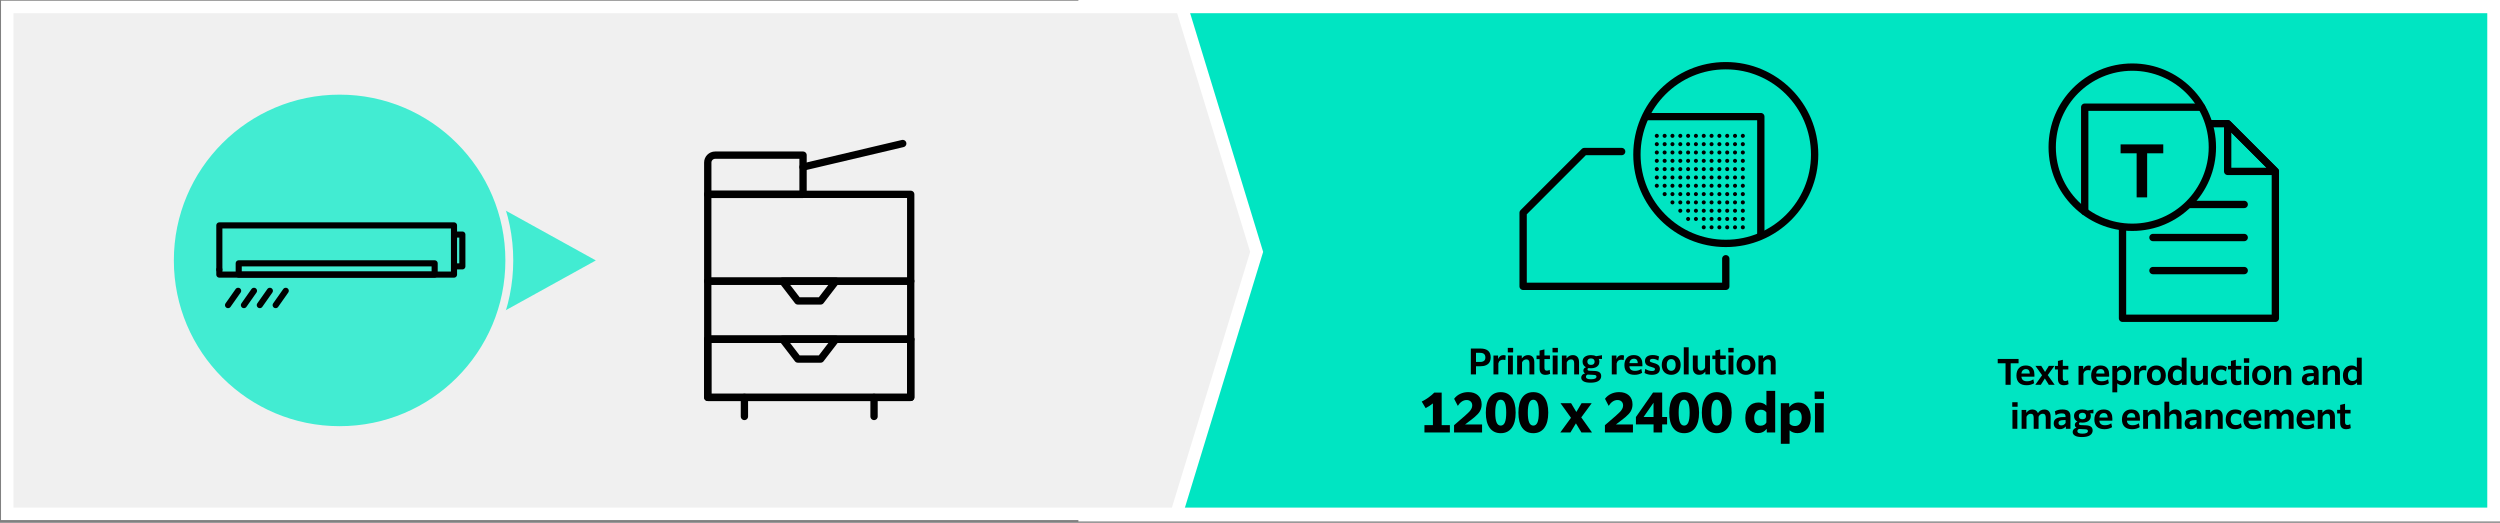 <?xml version="1.0" encoding="UTF-8"?>
<svg xmlns="http://www.w3.org/2000/svg" xmlns:xlink="http://www.w3.org/1999/xlink" id="Layer_1" data-name="Layer 1" viewBox="0 0 1023.29 213.99">
  <rect x="0" y="0" width="1023.29" height="213.99" fill="#808080" stroke="none"/>
  <defs>
    <style>
      .cls-1 {
        clip-path: url(#clippath);
      }

      .cls-2, .cls-3, .cls-4, .cls-5 {
        fill: none;
      }

      .cls-2, .cls-6, .cls-7, .cls-8, .cls-9 {
        stroke-width: 0px;
      }

      .cls-10 {
        fill: #42ecd2;
        stroke: #f0f0f0;
        stroke-miterlimit: 10;
        stroke-width: 3.22px;
      }

      .cls-3, .cls-4 {
        stroke-width: 2.5px;
      }

      .cls-3, .cls-4, .cls-5 {
        stroke: #000;
        stroke-linejoin: round;
      }

      .cls-3, .cls-5 {
        stroke-linecap: round;
      }

      .cls-7 {
        fill: #fff;
      }

      .cls-8 {
        fill: #f0f0f0;
      }

      .cls-9 {
        fill: #00e5c2;
      }

      .cls-5 {
        stroke-width: 3px;
      }
    </style>
    <clipPath id="clippath">
      <path class="cls-2" d="M903.14,46.88s13.56,43.29-34.36,46.14h-9.28v42.5h79.17V46.88h-35.52Z"></path>
    </clipPath>
  </defs>
  <g>
    <rect class="cls-9" x="444.23" y="2.57" width="576.68" height="208.04"></rect>
    <path class="cls-7" d="M1018.08,5.4v202.38H447.06V5.4h571.02M1023.74-.26H441.4v213.71h582.35V-.26h0Z"></path>
  </g>
  <g>
    <polygon class="cls-8" points="2.96 210.33 2.96 2.86 483.7 2.86 514.36 103.1 481.56 210.33 2.96 210.33"></polygon>
    <path class="cls-7" d="M481.82,5.4l29.88,97.7-32.02,104.68H5.51V5.4h476.31M485.58.31H.42v212.56h483.03l1.1-3.6,32.02-104.68.46-1.49-.46-1.49L486.69,3.91l-1.1-3.6h0Z"></path>
  </g>
  <path class="cls-10" d="M139.01,37.13c30.03,0,55.61,19.06,65.3,45.75l42.9,23.72-42.9,23.72c-9.69,26.68-35.27,45.75-65.3,45.75-38.36,0-69.46-31.1-69.46-69.46s31.1-69.46,69.46-69.46Z"></path>
  <g>
    <polyline class="cls-5" points="706.39 105.91 706.39 117.2 623.44 117.2 623.44 87.09 648.49 62.03 663.77 62.03"></polyline>
    <path class="cls-5" d="M742.76,63.26c0,20.09-16.28,36.37-36.37,36.37s-36.37-16.28-36.37-36.37,16.28-36.37,36.37-36.37,36.37,16.28,36.37,36.37Z"></path>
    <polyline class="cls-5" points="674.41 47.74 720.73 47.74 720.73 95.74"></polyline>
    <path class="cls-6" d="M698.2,55.6c0,.46-.37.83-.83.83s-.83-.37-.83-.83.37-.83.83-.83.83.37.83.83Z"></path>
    <path class="cls-6" d="M701.4,55.6c0,.46-.37.83-.83.83s-.83-.37-.83-.83.37-.83.83-.83.83.37.83.83Z"></path>
    <path class="cls-6" d="M704.6,55.6c0,.46-.37.83-.83.83s-.83-.37-.83-.83.37-.83.83-.83.83.37.83.83Z"></path>
    <path class="cls-6" d="M707.8,55.6c0,.46-.37.83-.83.83s-.83-.37-.83-.83.37-.83.83-.83.83.37.83.83Z"></path>
    <path class="cls-6" d="M711,55.6c0,.46-.37.83-.83.83s-.83-.37-.83-.83.37-.83.83-.83.83.37.83.83Z"></path>
    <path class="cls-6" d="M714.2,55.6c0,.46-.37.83-.83.83s-.83-.37-.83-.83.37-.83.83-.83.83.37.83.83Z"></path>
    <path class="cls-6" d="M678.99,55.6c0,.46-.37.83-.83.83s-.83-.37-.83-.83.37-.83.83-.83.83.37.83.83Z"></path>
    <path class="cls-6" d="M682.19,55.6c0,.46-.37.83-.83.83s-.83-.37-.83-.83.37-.83.83-.83.83.37.83.83Z"></path>
    <path class="cls-6" d="M685.39,55.6c0,.46-.37.83-.83.83s-.83-.37-.83-.83.37-.83.83-.83.83.37.83.83Z"></path>
    <path class="cls-6" d="M688.6,55.6c0,.46-.37.83-.83.83s-.83-.37-.83-.83.37-.83.83-.83.83.37.83.83Z"></path>
    <path class="cls-6" d="M691.8,55.6c0,.46-.37.83-.83.83s-.83-.37-.83-.83.37-.83.83-.83.83.37.83.83Z"></path>
    <path class="cls-6" d="M695,55.6c0,.46-.37.83-.83.83s-.83-.37-.83-.83.37-.83.83-.83.83.37.83.83Z"></path>
    <path class="cls-6" d="M698.2,62.41c0,.45-.37.83-.83.83s-.83-.37-.83-.83.37-.83.83-.83.83.37.83.83Z"></path>
    <path class="cls-6" d="M701.4,62.41c0,.45-.37.83-.83.83s-.83-.37-.83-.83.37-.83.83-.83.83.37.83.83Z"></path>
    <path class="cls-6" d="M704.6,62.41c0,.45-.37.83-.83.83s-.83-.37-.83-.83.37-.83.83-.83.83.37.83.83Z"></path>
    <path class="cls-6" d="M707.8,62.41c0,.45-.37.83-.83.83s-.83-.37-.83-.83.37-.83.83-.83.83.37.83.83Z"></path>
    <path class="cls-6" d="M711,62.41c0,.45-.37.83-.83.83s-.83-.37-.83-.83.37-.83.83-.83.83.37.83.83Z"></path>
    <path class="cls-6" d="M714.2,62.41c0,.45-.37.83-.83.83s-.83-.37-.83-.83.37-.83.83-.83.83.37.83.83Z"></path>
    <path class="cls-6" d="M678.99,62.41c0,.45-.37.83-.83.83s-.83-.37-.83-.83.37-.83.83-.83.83.37.83.83Z"></path>
    <path class="cls-6" d="M682.19,62.41c0,.45-.37.83-.83.83s-.83-.37-.83-.83.37-.83.83-.83.83.37.83.83Z"></path>
    <path class="cls-6" d="M685.39,62.41c0,.45-.37.83-.83.83s-.83-.37-.83-.83.37-.83.83-.83.83.37.83.83Z"></path>
    <path class="cls-6" d="M688.6,62.41c0,.45-.37.83-.83.83s-.83-.37-.83-.83.37-.83.83-.83.83.37.83.83Z"></path>
    <path class="cls-6" d="M691.8,62.41c0,.45-.37.83-.83.83s-.83-.37-.83-.83.37-.83.83-.83.83.37.83.83Z"></path>
    <path class="cls-6" d="M695,62.41c0,.45-.37.83-.83.83s-.83-.37-.83-.83.37-.83.83-.83.83.37.83.83Z"></path>
    <path class="cls-6" d="M698.2,69.22c0,.46-.37.83-.83.83s-.83-.37-.83-.83.37-.83.83-.83.83.37.83.83Z"></path>
    <path class="cls-6" d="M701.4,69.22c0,.46-.37.83-.83.83s-.83-.37-.83-.83.37-.83.83-.83.83.37.83.83Z"></path>
    <path class="cls-6" d="M704.6,69.22c0,.46-.37.83-.83.83s-.83-.37-.83-.83.37-.83.83-.83.83.37.83.83Z"></path>
    <circle class="cls-6" cx="706.97" cy="69.22" r=".83"></circle>
    <path class="cls-6" d="M711,69.22c0,.46-.37.83-.83.83s-.83-.37-.83-.83.37-.83.83-.83.83.37.83.83Z"></path>
    <circle class="cls-6" cx="713.37" cy="69.22" r=".83"></circle>
    <path class="cls-6" d="M678.99,69.22c0,.46-.37.83-.83.83s-.83-.37-.83-.83.37-.83.83-.83.83.37.83.83Z"></path>
    <circle class="cls-6" cx="681.37" cy="69.22" r=".83"></circle>
    <path class="cls-6" d="M685.39,69.22c0,.46-.37.83-.83.83s-.83-.37-.83-.83.37-.83.83-.83.83.37.83.83Z"></path>
    <path class="cls-6" d="M688.6,69.22c0,.46-.37.83-.83.83s-.83-.37-.83-.83.37-.83.83-.83.83.37.83.83Z"></path>
    <path class="cls-6" d="M691.8,69.22c0,.46-.37.83-.83.83s-.83-.37-.83-.83.37-.83.83-.83.83.37.83.83Z"></path>
    <path class="cls-6" d="M695,69.22c0,.46-.37.83-.83.83s-.83-.37-.83-.83.37-.83.83-.83.83.37.83.83Z"></path>
    <path class="cls-6" d="M698.2,76.03c0,.46-.37.83-.83.83s-.83-.37-.83-.83.37-.83.83-.83.83.37.83.83Z"></path>
    <path class="cls-6" d="M701.4,76.03c0,.46-.37.83-.83.83s-.83-.37-.83-.83.37-.83.83-.83.83.37.83.83Z"></path>
    <path class="cls-6" d="M704.6,76.03c0,.46-.37.83-.83.83s-.83-.37-.83-.83.37-.83.83-.83.83.37.83.83Z"></path>
    <path class="cls-6" d="M707.8,76.03c0,.46-.37.83-.83.83s-.83-.37-.83-.83.37-.83.83-.83.83.37.83.83Z"></path>
    <path class="cls-6" d="M711,76.03c0,.46-.37.83-.83.83s-.83-.37-.83-.83.37-.83.83-.83.83.37.83.83Z"></path>
    <path class="cls-6" d="M714.2,76.03c0,.46-.37.83-.83.83s-.83-.37-.83-.83.37-.83.83-.83.83.37.83.83Z"></path>
    <path class="cls-6" d="M678.99,76.03c0,.46-.37.83-.83.83s-.83-.37-.83-.83.37-.83.83-.83.83.37.83.83Z"></path>
    <path class="cls-6" d="M682.19,76.03c0,.46-.37.83-.83.83s-.83-.37-.83-.83.37-.83.83-.83.83.37.83.83Z"></path>
    <path class="cls-6" d="M685.39,76.03c0,.46-.37.83-.83.83s-.83-.37-.83-.83.37-.83.83-.83.83.37.83.83Z"></path>
    <path class="cls-6" d="M688.6,76.03c0,.46-.37.83-.83.83s-.83-.37-.83-.83.37-.83.83-.83.83.37.83.83Z"></path>
    <path class="cls-6" d="M691.8,76.03c0,.46-.37.83-.83.83s-.83-.37-.83-.83.37-.83.83-.83.83.37.83.83Z"></path>
    <path class="cls-6" d="M695,76.03c0,.46-.37.83-.83.83s-.83-.37-.83-.83.37-.83.83-.83.83.37.83.83Z"></path>
    <path class="cls-6" d="M698.2,82.84c0,.45-.37.83-.83.83s-.83-.37-.83-.83.37-.83.83-.83.83.37.83.83Z"></path>
    <path class="cls-6" d="M701.4,82.84c0,.45-.37.83-.83.83s-.83-.37-.83-.83.37-.83.83-.83.83.37.83.83Z"></path>
    <path class="cls-6" d="M704.6,82.84c0,.45-.37.83-.83.83s-.83-.37-.83-.83.37-.83.83-.83.83.37.83.83Z"></path>
    <circle class="cls-6" cx="706.97" cy="82.84" r=".83"></circle>
    <path class="cls-6" d="M711,82.84c0,.45-.37.83-.83.83s-.83-.37-.83-.83.37-.83.83-.83.83.37.83.83Z"></path>
    <circle class="cls-6" cx="713.37" cy="82.84" r=".83"></circle>
    <path class="cls-6" d="M685.39,82.84c0,.45-.37.83-.83.83s-.83-.37-.83-.83.37-.83.83-.83.83.37.83.83Z"></path>
    <path class="cls-6" d="M688.6,82.84c0,.45-.37.83-.83.83s-.83-.37-.83-.83.37-.83.83-.83.83.37.83.83Z"></path>
    <path class="cls-6" d="M691.8,82.84c0,.45-.37.83-.83.83s-.83-.37-.83-.83.37-.83.83-.83.83.37.83.83Z"></path>
    <path class="cls-6" d="M695,82.84c0,.45-.37.83-.83.83s-.83-.37-.83-.83.37-.83.83-.83.83.37.83.83Z"></path>
    <path class="cls-6" d="M698.2,89.62c0,.45-.37.83-.83.83s-.83-.37-.83-.83.37-.83.83-.83.83.37.83.83Z"></path>
    <path class="cls-6" d="M701.4,89.62c0,.45-.37.83-.83.83s-.83-.37-.83-.83.37-.83.83-.83.83.37.83.83Z"></path>
    <path class="cls-6" d="M704.6,89.62c0,.45-.37.83-.83.83s-.83-.37-.83-.83.37-.83.83-.83.83.37.83.83Z"></path>
    <circle class="cls-6" cx="706.97" cy="89.62" r=".83"></circle>
    <path class="cls-6" d="M711,89.62c0,.45-.37.83-.83.83s-.83-.37-.83-.83.37-.83.83-.83.83.37.83.83Z"></path>
    <circle class="cls-6" cx="713.37" cy="89.62" r=".83"></circle>
    <path class="cls-6" d="M691.8,89.62c0,.45-.37.83-.83.83s-.83-.37-.83-.83.37-.83.83-.83.83.37.83.83Z"></path>
    <path class="cls-6" d="M695,89.62c0,.45-.37.83-.83.83s-.83-.37-.83-.83.37-.83.83-.83.83.37.83.83Z"></path>
    <path class="cls-6" d="M698.2,59.01c0,.45-.37.83-.83.83s-.83-.37-.83-.83.37-.83.83-.83.83.37.83.83Z"></path>
    <path class="cls-6" d="M701.4,59.01c0,.45-.37.83-.83.83s-.83-.37-.83-.83.37-.83.83-.83.83.37.83.83Z"></path>
    <path class="cls-6" d="M704.6,59.01c0,.45-.37.83-.83.83s-.83-.37-.83-.83.37-.83.83-.83.83.37.83.83Z"></path>
    <circle class="cls-6" cx="706.97" cy="59.01" r=".83"></circle>
    <path class="cls-6" d="M711,59.01c0,.45-.37.83-.83.83s-.83-.37-.83-.83.37-.83.83-.83.83.37.83.83Z"></path>
    <circle class="cls-6" cx="713.37" cy="59.01" r=".83"></circle>
    <path class="cls-6" d="M678.99,59.01c0,.45-.37.83-.83.83s-.83-.37-.83-.83.37-.83.83-.83.83.37.83.83Z"></path>
    <circle class="cls-6" cx="681.37" cy="59.01" r=".83"></circle>
    <path class="cls-6" d="M685.39,59.01c0,.45-.37.83-.83.83s-.83-.37-.83-.83.37-.83.83-.83.83.37.83.83Z"></path>
    <path class="cls-6" d="M688.6,59.01c0,.45-.37.83-.83.83s-.83-.37-.83-.83.37-.83.83-.83.83.37.83.83Z"></path>
    <path class="cls-6" d="M691.8,59.01c0,.45-.37.83-.83.83s-.83-.37-.83-.83.37-.83.83-.83.83.37.83.83Z"></path>
    <path class="cls-6" d="M695,59.01c0,.45-.37.83-.83.83s-.83-.37-.83-.83.37-.83.83-.83.83.37.83.83Z"></path>
    <path class="cls-6" d="M698.2,65.83c0,.45-.37.83-.83.83s-.83-.37-.83-.83.37-.83.83-.83.83.37.83.83Z"></path>
    <path class="cls-6" d="M701.4,65.83c0,.45-.37.83-.83.83s-.83-.37-.83-.83.37-.83.83-.83.83.37.83.83Z"></path>
    <path class="cls-6" d="M704.6,65.83c0,.45-.37.83-.83.83s-.83-.37-.83-.83.37-.83.83-.83.83.37.83.83Z"></path>
    <circle class="cls-6" cx="706.97" cy="65.83" r=".83"></circle>
    <path class="cls-6" d="M711,65.83c0,.45-.37.83-.83.83s-.83-.37-.83-.83.37-.83.83-.83.83.37.83.83Z"></path>
    <circle class="cls-6" cx="713.37" cy="65.83" r=".83"></circle>
    <path class="cls-6" d="M678.99,65.83c0,.45-.37.83-.83.83s-.83-.37-.83-.83.37-.83.83-.83.83.37.83.83Z"></path>
    <circle class="cls-6" cx="681.37" cy="65.83" r=".83"></circle>
    <path class="cls-6" d="M685.39,65.83c0,.45-.37.83-.83.83s-.83-.37-.83-.83.37-.83.83-.83.83.37.83.83Z"></path>
    <path class="cls-6" d="M688.6,65.83c0,.45-.37.83-.83.83s-.83-.37-.83-.83.37-.83.83-.83.83.37.83.83Z"></path>
    <path class="cls-6" d="M691.8,65.83c0,.45-.37.83-.83.83s-.83-.37-.83-.83.37-.83.83-.83.83.37.83.83Z"></path>
    <path class="cls-6" d="M695,65.83c0,.45-.37.83-.83.83s-.83-.37-.83-.83.37-.83.83-.83.83.37.83.83Z"></path>
    <path class="cls-6" d="M698.2,72.64c0,.46-.37.83-.83.83s-.83-.37-.83-.83.37-.83.83-.83.83.37.83.83Z"></path>
    <path class="cls-6" d="M701.4,72.64c0,.46-.37.83-.83.83s-.83-.37-.83-.83.37-.83.83-.83.83.37.83.83Z"></path>
    <path class="cls-6" d="M704.6,72.64c0,.46-.37.83-.83.83s-.83-.37-.83-.83.37-.83.83-.83.83.37.83.83Z"></path>
    <path class="cls-6" d="M707.8,72.64c0,.46-.37.83-.83.83s-.83-.37-.83-.83.37-.83.83-.83.83.37.83.83Z"></path>
    <path class="cls-6" d="M711,72.64c0,.46-.37.83-.83.83s-.83-.37-.83-.83.37-.83.83-.83.83.37.83.83Z"></path>
    <path class="cls-6" d="M714.2,72.64c0,.46-.37.83-.83.83s-.83-.37-.83-.83.37-.83.83-.83.83.37.83.83Z"></path>
    <path class="cls-6" d="M678.99,72.64c0,.46-.37.83-.83.83s-.83-.37-.83-.83.37-.83.83-.83.83.37.83.83Z"></path>
    <path class="cls-6" d="M682.19,72.64c0,.46-.37.83-.83.83s-.83-.37-.83-.83.37-.83.83-.83.83.37.83.83Z"></path>
    <path class="cls-6" d="M685.39,72.64c0,.46-.37.83-.83.83s-.83-.37-.83-.83.37-.83.83-.83.83.37.83.83Z"></path>
    <path class="cls-6" d="M688.6,72.64c0,.46-.37.83-.83.83s-.83-.37-.83-.83.37-.83.83-.83.83.37.83.83Z"></path>
    <path class="cls-6" d="M691.8,72.64c0,.46-.37.83-.83.83s-.83-.37-.83-.83.37-.83.83-.83.83.37.83.83Z"></path>
    <path class="cls-6" d="M695,72.64c0,.46-.37.83-.83.83s-.83-.37-.83-.83.37-.83.83-.83.83.37.83.83Z"></path>
    <path class="cls-6" d="M698.2,79.45c0,.45-.37.83-.83.83s-.83-.37-.83-.83.37-.83.83-.83.83.37.83.83Z"></path>
    <path class="cls-6" d="M701.4,79.45c0,.45-.37.83-.83.83s-.83-.37-.83-.83.37-.83.83-.83.83.37.83.83Z"></path>
    <path class="cls-6" d="M704.6,79.45c0,.45-.37.83-.83.83s-.83-.37-.83-.83.37-.83.83-.83.83.37.83.83Z"></path>
    <circle class="cls-6" cx="706.97" cy="79.45" r=".83"></circle>
    <path class="cls-6" d="M711,79.45c0,.45-.37.83-.83.83s-.83-.37-.83-.83.37-.83.83-.83.83.37.83.83Z"></path>
    <circle class="cls-6" cx="713.37" cy="79.45" r=".83"></circle>
    <circle class="cls-6" cx="681.37" cy="79.45" r=".83"></circle>
    <path class="cls-6" d="M685.39,79.45c0,.45-.37.83-.83.83s-.83-.37-.83-.83.37-.83.83-.83.83.37.83.83Z"></path>
    <path class="cls-6" d="M688.6,79.45c0,.45-.37.83-.83.83s-.83-.37-.83-.83.37-.83.83-.83.83.37.83.83Z"></path>
    <path class="cls-6" d="M691.8,79.45c0,.45-.37.83-.83.83s-.83-.37-.83-.83.37-.83.83-.83.83.37.83.83Z"></path>
    <path class="cls-6" d="M695,79.45c0,.45-.37.83-.83.83s-.83-.37-.83-.83.37-.83.83-.83.83.37.83.83Z"></path>
    <path class="cls-6" d="M698.2,86.26c0,.45-.37.83-.83.83s-.83-.37-.83-.83.37-.83.83-.83.83.37.83.83Z"></path>
    <path class="cls-6" d="M701.4,86.26c0,.45-.37.83-.83.83s-.83-.37-.83-.83.37-.83.83-.83.83.37.83.83Z"></path>
    <path class="cls-6" d="M704.6,86.26c0,.45-.37.83-.83.83s-.83-.37-.83-.83.37-.83.83-.83.83.37.83.83Z"></path>
    <circle class="cls-6" cx="706.97" cy="86.26" r=".83"></circle>
    <path class="cls-6" d="M711,86.26c0,.45-.37.83-.83.83s-.83-.37-.83-.83.37-.83.83-.83.83.37.83.83Z"></path>
    <circle class="cls-6" cx="713.37" cy="86.26" r=".83"></circle>
    <path class="cls-6" d="M688.6,86.26c0,.45-.37.83-.83.83s-.83-.37-.83-.83.37-.83.83-.83.83.37.83.83Z"></path>
    <path class="cls-6" d="M691.8,86.26c0,.45-.37.83-.83.83s-.83-.37-.83-.83.37-.83.83-.83.83.37.83.83Z"></path>
    <path class="cls-6" d="M695,86.26c0,.45-.37.83-.83.83s-.83-.37-.83-.83.37-.83.83-.83.83.37.83.83Z"></path>
    <path class="cls-6" d="M698.2,93.04c0,.46-.37.83-.83.83s-.83-.37-.83-.83.37-.83.83-.83.83.37.83.83Z"></path>
    <path class="cls-6" d="M701.4,93.04c0,.46-.37.83-.83.83s-.83-.37-.83-.83.37-.83.83-.83.83.37.83.83Z"></path>
    <path class="cls-6" d="M704.6,93.04c0,.46-.37.83-.83.83s-.83-.37-.83-.83.37-.83.83-.83.83.37.83.83Z"></path>
    <circle class="cls-6" cx="706.97" cy="93.04" r=".83"></circle>
    <path class="cls-6" d="M711,93.04c0,.46-.37.83-.83.83s-.83-.37-.83-.83.37-.83.83-.83.83.37.83.83Z"></path>
    <circle class="cls-6" cx="713.37" cy="93.04" r=".83"></circle>
  </g>
  <g>
    <rect class="cls-5" x="289.69" y="79.55" width="83.08" height="35.53"></rect>
    <path class="cls-5" d="M292.71,63.51h35.99v16.05h-39v-13.03c0-1.66,1.35-3.02,3.02-3.02Z"></path>
    <rect class="cls-5" x="289.69" y="138.87" width="83.08" height="23.78"></rect>
    <g>
      <rect class="cls-5" x="289.69" y="115.09" width="83.08" height="23.78"></rect>
      <polygon class="cls-5" points="320.35 115.09 326.56 123.17 335.91 123.17 342.12 115.09 320.35 115.09"></polygon>
    </g>
    <g>
      <rect class="cls-5" x="289.69" y="138.87" width="83.08" height="23.78"></rect>
      <polygon class="cls-5" points="320.35 138.87 326.56 146.96 335.91 146.96 342.12 138.87 320.35 138.87"></polygon>
    </g>
    <line class="cls-5" x1="328.7" y1="68.37" x2="369.5" y2="58.75"></line>
    <line class="cls-5" x1="304.7" y1="170.46" x2="304.7" y2="162.65"></line>
    <line class="cls-5" x1="357.76" y1="162.65" x2="357.76" y2="170.46"></line>
  </g>
  <circle class="cls-10" cx="139.01" cy="106.59" r="69.46"></circle>
  <g>
    <polyline class="cls-3" points="89.78 110.36 89.78 92.26 185.83 92.26 185.83 110.36"></polyline>
    <polyline class="cls-3" points="185.83 110.36 185.83 112.4 89.78 112.4 89.78 110.36"></polyline>
    <rect class="cls-3" x="97.71" y="107.79" width="80.2" height="4.61"></rect>
    <line class="cls-3" x1="97.47" y1="119.03" x2="93.34" y2="124.89"></line>
    <line class="cls-3" x1="103.96" y1="119.03" x2="99.84" y2="124.89"></line>
    <line class="cls-3" x1="110.46" y1="119.03" x2="106.34" y2="124.89"></line>
    <line class="cls-3" x1="116.96" y1="119.03" x2="112.83" y2="124.89"></line>
    <polyline class="cls-4" points="185.83 96.01 189.25 96.01 189.25 109.03 185.83 109.03"></polyline>
  </g>
  <g>
    <circle class="cls-5" cx="872.78" cy="60.25" r="32.78"></circle>
    <polyline class="cls-5" points="853.31 86.62 853.31 43.87 901.16 43.87"></polyline>
    <path class="cls-6" d="M885.47,62.75h-6.61v18.04h-4.3v-18.04h-6.57v-3.65h17.47v3.65Z"></path>
    <g class="cls-1">
      <g>
        <g>
          <polygon class="cls-5" points="868.78 130.28 868.78 50.63 911.82 50.63 931.34 70.15 931.34 130.28 868.78 130.28"></polygon>
          <polygon class="cls-5" points="911.82 70.15 911.82 50.63 931.34 70.15 911.82 70.15"></polygon>
        </g>
        <line class="cls-5" x1="899.15" y1="70.15" x2="881.24" y2="70.15"></line>
        <line class="cls-5" x1="918.59" y1="83.68" x2="881.24" y2="83.68"></line>
        <line class="cls-5" x1="918.59" y1="97.22" x2="881.24" y2="97.22"></line>
        <line class="cls-5" x1="918.59" y1="110.75" x2="881.24" y2="110.75"></line>
      </g>
    </g>
  </g>
  <g>
    <path class="cls-6" d="M604.15,149.91v3.34h-2.11v-10.59h3.96c1.37,0,2.41.31,3.11.92.7.61,1.06,1.5,1.06,2.67,0,.56-.08,1.06-.24,1.49-.16.43-.38.78-.64,1.05-.27.27-.59.49-.96.66-.37.17-.75.29-1.14.36s-.8.1-1.24.1h-1.78ZM605.84,144.42h-1.69v3.73h1.66c.24,0,.45-.01.65-.04.2-.03.39-.08.59-.17.19-.08.36-.19.49-.32.13-.13.24-.31.32-.53.08-.22.13-.48.13-.78,0-1.26-.72-1.89-2.15-1.89Z"></path>
    <path class="cls-6" d="M613.3,148.74v4.51h-2v-7.73h1.89l.04,1.43c.24-.56.54-.97.89-1.22.36-.25.77-.37,1.26-.37.38,0,.69.06.93.17l-.14,1.87c-.31-.11-.65-.17-1-.17-.46,0-.85.12-1.18.36s-.56.62-.69,1.15Z"></path>
    <path class="cls-6" d="M617.16,144.24v-1.85h2.19v1.85h-2.19ZM617.24,153.25v-7.73h2v7.73h-2Z"></path>
    <path class="cls-6" d="M622.99,148.31v4.94h-2v-7.73h1.89l.03,1.2c.64-.91,1.49-1.37,2.54-1.37.82,0,1.46.25,1.9.76.45.5.67,1.21.67,2.13v5.02h-2v-4.59c0-1.05-.42-1.57-1.25-1.57-.39,0-.75.11-1.06.32-.31.21-.55.52-.71.91Z"></path>
    <path class="cls-6" d="M634.5,153.01c-.54.28-1.17.42-1.89.42-1.62,0-2.44-.87-2.44-2.6v-3.84h-1.24v-1.47h1.24v-2.03l1.99-.47v2.49h2.26v1.47h-2.26v3.54c0,.41.08.72.24.91.16.19.41.29.76.29.37,0,.75-.11,1.14-.34l.2,1.62Z"></path>
    <path class="cls-6" d="M635.47,144.24v-1.85h2.19v1.85h-2.19ZM635.55,153.25v-7.73h2v7.73h-2Z"></path>
    <path class="cls-6" d="M641.3,148.31v4.94h-2v-7.73h1.89l.03,1.2c.64-.91,1.49-1.37,2.54-1.37.82,0,1.46.25,1.9.76.45.5.67,1.21.67,2.13v5.02h-2v-4.59c0-1.05-.42-1.57-1.25-1.57-.39,0-.75.11-1.06.32-.31.21-.55.52-.71.91Z"></path>
    <path class="cls-6" d="M655.4,153.92c0,.84-.37,1.5-1.1,1.99-.73.49-1.83.73-3.27.73-1.29,0-2.25-.19-2.88-.57s-.93-.89-.93-1.51c0-.4.13-.75.38-1.06.25-.31.65-.53,1.2-.67-.46-.26-.7-.65-.7-1.17,0-.64.36-1.09,1.07-1.34-.44-.23-.78-.53-1.03-.92-.24-.38-.37-.84-.37-1.37,0-.87.31-1.53.94-1.99s1.46-.69,2.49-.69c.82,0,1.52.15,2.08.45l2.35-.4h.08v1.54l-1.32-.04c.17.32.26.7.26,1.14,0,.58-.15,1.08-.45,1.49-.3.41-.71.72-1.22.91s-1.11.3-1.78.3c-.26,0-.57-.03-.94-.08-.14.02-.26.08-.34.17-.09.09-.13.2-.13.35,0,.35.23.53.69.56l2.26.1c1.77.08,2.65.78,2.65,2.1ZM649.15,154.2c0,.34.16.6.49.78.33.18.85.26,1.58.26,1.5,0,2.24-.36,2.24-1.09,0-.21-.08-.38-.24-.5-.16-.12-.47-.19-.91-.21l-2.47-.12c-.22.07-.39.18-.51.34-.12.16-.18.33-.18.53ZM651.22,149.36c.46,0,.83-.11,1.09-.34.26-.23.39-.55.39-.97s-.13-.75-.39-.99c-.26-.23-.63-.35-1.1-.35s-.83.11-1.09.34c-.26.23-.39.55-.39.97s.13.75.39.99c.26.24.63.35,1.1.35Z"></path>
    <path class="cls-6" d="M661.73,148.74v4.51h-2v-7.73h1.89l.04,1.43c.24-.56.54-.97.89-1.22.36-.25.77-.37,1.26-.37.38,0,.69.06.93.17l-.14,1.87c-.31-.11-.65-.17-1-.17-.46,0-.85.12-1.18.36s-.56.62-.69,1.15Z"></path>
    <path class="cls-6" d="M672.15,152.59c-.37.24-.82.44-1.36.6-.53.16-1.12.23-1.76.23-1.35,0-2.38-.35-3.08-1.04-.7-.69-1.05-1.67-1.05-2.93s.34-2.29,1.02-3.02,1.62-1.09,2.83-1.09c.51,0,.96.07,1.37.2.4.13.74.31,1,.54s.48.5.66.82c.17.32.3.65.37,1.01.07.35.11.73.11,1.14v.88h-5.32c.09,1.24.86,1.87,2.31,1.87.52,0,.98-.07,1.39-.2s.8-.33,1.18-.6l.33,1.6ZM668.79,146.83c-.51,0-.93.16-1.26.47-.34.31-.53.76-.57,1.34h3.39v-.11c0-.23-.03-.44-.08-.63-.05-.2-.14-.38-.25-.54-.12-.16-.28-.29-.48-.39-.21-.09-.45-.14-.73-.14Z"></path>
    <path class="cls-6" d="M673.14,152.66l.31-1.66c.88.57,1.79.86,2.74.86.81,0,1.21-.25,1.21-.74,0-.25-.1-.42-.31-.53-.21-.11-.62-.24-1.23-.41-.3-.08-.56-.16-.77-.23s-.44-.18-.68-.31c-.24-.13-.44-.27-.58-.44s-.27-.36-.37-.61-.15-.52-.15-.83c0-.76.27-1.35.81-1.78.54-.43,1.33-.65,2.36-.65s1.9.2,2.6.6l-.31,1.66c-.78-.47-1.54-.71-2.28-.71-.4,0-.7.07-.89.2-.19.13-.29.32-.29.55,0,.25.11.43.33.55.22.11.64.25,1.25.41.03,0,.05,0,.06.01.28.07.53.15.75.23.22.08.44.18.66.31.23.13.41.28.56.44.15.16.27.36.36.6.09.24.14.51.14.81,0,.79-.29,1.4-.87,1.81-.58.41-1.39.62-2.43.62-1.13,0-2.13-.25-2.98-.76Z"></path>
    <path class="cls-6" d="M685.59,153.15c-.47.18-.98.27-1.54.27s-1.06-.09-1.54-.27-.88-.44-1.23-.77c-.35-.33-.62-.76-.81-1.27s-.29-1.09-.29-1.73.1-1.22.29-1.73c.2-.51.46-.94.81-1.27.35-.33.75-.59,1.23-.77s.98-.27,1.54-.27,1.06.09,1.54.27c.47.18.88.44,1.23.77.35.33.62.76.81,1.27.2.51.29,1.09.29,1.73s-.1,1.22-.29,1.73c-.19.51-.46.94-.81,1.27-.35.33-.75.59-1.23.77ZM684.06,151.78c.56,0,1-.21,1.33-.63.32-.42.48-1.01.48-1.77s-.16-1.35-.48-1.77c-.32-.42-.76-.63-1.33-.63s-1.01.21-1.34.63c-.33.42-.49,1.01-.49,1.77s.16,1.35.49,1.77c.33.42.77.63,1.34.63Z"></path>
    <path class="cls-6" d="M689.2,153.25v-11.1h2v11.1h-2Z"></path>
    <path class="cls-6" d="M698.04,153.25l-.03-1.17c-.59.9-1.43,1.34-2.51,1.34-.82,0-1.46-.25-1.92-.76-.46-.51-.68-1.21-.68-2.12v-5.02h2v4.59c0,1.05.43,1.57,1.28,1.57.44,0,.81-.12,1.1-.36s.51-.53.64-.88v-4.92h2v7.73h-1.89Z"></path>
    <path class="cls-6" d="M706.46,153.01c-.54.28-1.17.42-1.89.42-1.62,0-2.44-.87-2.44-2.6v-3.84h-1.24v-1.47h1.24v-2.03l1.99-.47v2.49h2.26v1.47h-2.26v3.54c0,.41.08.72.24.91.16.19.41.29.76.29.37,0,.75-.11,1.14-.34l.2,1.62Z"></path>
    <path class="cls-6" d="M707.42,144.24v-1.85h2.19v1.85h-2.19ZM707.5,153.25v-7.73h2v7.73h-2Z"></path>
    <path class="cls-6" d="M716.2,153.15c-.47.18-.98.27-1.54.27s-1.06-.09-1.54-.27-.88-.44-1.23-.77c-.35-.33-.62-.76-.81-1.27s-.29-1.09-.29-1.73.1-1.22.29-1.73c.2-.51.46-.94.81-1.27.35-.33.75-.59,1.23-.77s.98-.27,1.54-.27,1.06.09,1.54.27c.47.18.88.44,1.23.77.35.33.62.76.81,1.27.2.51.29,1.09.29,1.73s-.1,1.22-.29,1.73c-.19.51-.46.94-.81,1.27-.35.33-.75.59-1.23.77ZM714.66,151.78c.56,0,1-.21,1.33-.63.32-.42.48-1.01.48-1.77s-.16-1.35-.48-1.77c-.32-.42-.76-.63-1.33-.63s-1.01.21-1.34.63c-.33.42-.49,1.01-.49,1.77s.16,1.35.49,1.77c.33.42.77.63,1.34.63Z"></path>
    <path class="cls-6" d="M721.77,148.31v4.94h-2v-7.73h1.89l.03,1.2c.64-.91,1.49-1.37,2.54-1.37.82,0,1.46.25,1.9.76.45.5.67,1.21.67,2.13v5.02h-2v-4.59c0-1.05-.42-1.57-1.25-1.57-.39,0-.75.11-1.06.32-.31.21-.55.52-.71.91Z"></path>
    <path class="cls-6" d="M593.46,174.02v3h-10.41v-3h3.46v-8.9c-.86.7-1.85,1.34-2.98,1.92l-1.59-2.67c1.95-.98,3.66-2.2,5.14-3.67h3.02v13.32h3.36Z"></path>
    <path class="cls-6" d="M606.64,173.74v3.28h-11.47v-2.98l4.55-3.93c.71-.63,1.25-1.14,1.63-1.53.37-.39.68-.81.91-1.25.23-.44.35-.89.35-1.36,0-.68-.21-1.22-.62-1.62-.42-.41-.98-.61-1.69-.61s-1.38.22-2,.65c-.62.43-1.15,1.01-1.59,1.74l-1.51-2.9c.63-.86,1.45-1.53,2.46-2.01s2.12-.72,3.33-.72c1.67,0,2.99.44,3.98,1.33.99.89,1.49,2.11,1.49,3.67,0,.55-.06,1.06-.19,1.53-.13.47-.3.9-.52,1.29s-.53.8-.93,1.22c-.4.42-.81.82-1.25,1.19-.43.37-.99.8-1.66,1.31l-2.25,1.71h6.98Z"></path>
    <path class="cls-6" d="M618.77,175.15c-1.07,1.44-2.57,2.16-4.5,2.16s-3.43-.72-4.5-2.16c-1.07-1.44-1.6-3.52-1.6-6.24s.53-4.8,1.6-6.24c1.07-1.44,2.57-2.16,4.5-2.16s3.43.72,4.5,2.16c1.07,1.44,1.61,3.52,1.61,6.23s-.54,4.8-1.61,6.24ZM612.58,172.93c.37.85.94,1.27,1.69,1.27s1.32-.42,1.69-1.27.56-2.19.56-4.03-.19-3.18-.56-4.02-.94-1.27-1.69-1.27-1.32.42-1.69,1.27c-.37.84-.56,2.18-.56,4.02s.19,3.18.56,4.03Z"></path>
    <path class="cls-6" d="M632.11,175.15c-1.07,1.44-2.57,2.16-4.5,2.16s-3.43-.72-4.5-2.16c-1.07-1.44-1.6-3.52-1.6-6.24s.53-4.8,1.6-6.24c1.07-1.44,2.57-2.16,4.5-2.16s3.43.72,4.5,2.16c1.07,1.44,1.61,3.52,1.61,6.23s-.54,4.8-1.61,6.24ZM625.92,172.93c.37.85.94,1.27,1.69,1.27s1.32-.42,1.69-1.27.56-2.19.56-4.03-.19-3.18-.56-4.02-.94-1.27-1.69-1.27-1.32.42-1.69,1.27c-.37.84-.56,2.18-.56,4.02s.19,3.18.56,4.03Z"></path>
    <path class="cls-6" d="M647.3,177.02l-2.25-3.74-2.25,3.74h-4.13v-.04l4.36-5.97-4.26-5.93v-.04h4.3l2.15,3.59,2.14-3.59h4.11v.04l-4.24,5.77,4.38,6.13v.04h-4.29Z"></path>
    <path class="cls-6" d="M668.39,173.74v3.28h-11.47v-2.98l4.55-3.93c.71-.63,1.25-1.14,1.63-1.53.37-.39.68-.81.91-1.25.23-.44.35-.89.35-1.36,0-.68-.21-1.22-.62-1.62-.42-.41-.98-.61-1.69-.61s-1.38.22-2,.65c-.62.43-1.15,1.01-1.59,1.74l-1.51-2.9c.63-.86,1.45-1.53,2.46-2.01s2.12-.72,3.33-.72c1.67,0,2.99.44,3.98,1.33.99.89,1.49,2.11,1.49,3.67,0,.55-.06,1.06-.19,1.53-.13.47-.3.9-.52,1.29s-.53.8-.93,1.22c-.4.42-.81.82-1.25,1.19-.43.37-.99.8-1.66,1.31l-2.25,1.71h6.98Z"></path>
    <path class="cls-6" d="M682.36,173.72h-2.01v3.3h-3.52v-3.3h-7.22v-3.02l7-10.02h3.75v10h2.01v3.04ZM672.75,170.68h4.07v-5.84l-4.07,5.84Z"></path>
    <path class="cls-6" d="M693.85,175.15c-1.07,1.44-2.57,2.16-4.5,2.16s-3.43-.72-4.5-2.16c-1.07-1.44-1.6-3.52-1.6-6.24s.53-4.8,1.6-6.24c1.07-1.44,2.57-2.16,4.5-2.16s3.43.72,4.5,2.16c1.07,1.44,1.61,3.52,1.61,6.23s-.54,4.8-1.61,6.24ZM687.66,172.93c.37.85.94,1.27,1.69,1.27s1.32-.42,1.69-1.27.56-2.19.56-4.03-.19-3.18-.56-4.02-.94-1.27-1.69-1.27-1.32.42-1.69,1.27c-.37.84-.56,2.18-.56,4.02s.19,3.18.56,4.03Z"></path>
    <path class="cls-6" d="M707.19,175.15c-1.07,1.44-2.57,2.16-4.5,2.16s-3.43-.72-4.5-2.16c-1.07-1.44-1.6-3.52-1.6-6.24s.53-4.8,1.6-6.24c1.07-1.44,2.57-2.16,4.5-2.16s3.43.72,4.5,2.16c1.07,1.44,1.61,3.52,1.61,6.23s-.54,4.8-1.61,6.24ZM701,172.93c.37.85.94,1.27,1.69,1.27s1.32-.42,1.69-1.27.56-2.19.56-4.03-.19-3.18-.56-4.02-.94-1.27-1.69-1.27-1.32.42-1.69,1.27c-.37.84-.56,2.18-.56,4.02s.19,3.18.56,4.03Z"></path>
    <path class="cls-6" d="M723.18,177.02l-.04-1.51c-.91,1.18-2.12,1.77-3.63,1.77s-2.81-.55-3.74-1.66c-.93-1.1-1.39-2.62-1.39-4.54s.49-3.51,1.47-4.64c.98-1.12,2.3-1.69,3.96-1.69,1.3,0,2.37.42,3.21,1.27v-6.03h3.59v17.01h-3.42ZM718.02,171.05c0,1.04.24,1.83.71,2.38s1.11.82,1.91.82c.55,0,1.03-.12,1.46-.37.42-.25.73-.56.91-.95v-4.11c-.53-.74-1.27-1.11-2.23-1.11-.87,0-1.54.3-2.03.89s-.73,1.41-.73,2.46Z"></path>
    <path class="cls-6" d="M735.75,177.29c-1.3,0-2.38-.39-3.24-1.16v5.53h-3.59v-16.62h3.42l.04,1.63c.93-1.27,2.21-1.9,3.82-1.9,1.5,0,2.7.55,3.6,1.64.9,1.09,1.35,2.59,1.35,4.49s-.49,3.56-1.48,4.69c-.99,1.13-2.3,1.7-3.92,1.7ZM732.51,169.3v4.13c.52.63,1.26.94,2.21.94.85,0,1.53-.3,2.02-.9.49-.6.74-1.43.74-2.49s-.23-1.79-.68-2.33c-.45-.54-1.07-.82-1.84-.82-.55,0-1.04.13-1.46.38-.43.25-.75.61-.98,1.08Z"></path>
    <path class="cls-6" d="M742.76,163.29v-3.04h3.82v3.04h-3.82ZM742.89,177.02v-11.98h3.59v11.98h-3.59Z"></path>
  </g>
  <g>
    <path class="cls-6" d="M826.22,148.7h-3.22v8.8h-2.1v-8.8h-3.2v-1.78h8.53v1.78Z"></path>
    <path class="cls-6" d="M832.61,156.85c-.37.24-.82.44-1.36.6-.53.16-1.12.23-1.76.23-1.35,0-2.38-.35-3.08-1.04-.7-.69-1.05-1.67-1.05-2.93s.34-2.29,1.02-3.02,1.62-1.09,2.83-1.09c.51,0,.96.07,1.37.2.4.13.74.31,1,.54s.48.5.66.82c.17.32.3.65.37,1.01.07.35.11.73.11,1.14v.88h-5.32c.09,1.24.86,1.87,2.31,1.87.52,0,.98-.07,1.39-.2s.8-.33,1.18-.6l.33,1.6ZM829.24,151.08c-.51,0-.93.16-1.26.47-.34.31-.53.76-.57,1.34h3.39v-.11c0-.23-.03-.44-.08-.63-.05-.2-.14-.38-.25-.54-.12-.16-.28-.29-.48-.39-.21-.09-.45-.14-.73-.14Z"></path>
    <path class="cls-6" d="M838.6,157.5l-1.61-2.6-1.64,2.6h-2.25v-.03l2.76-3.88-2.71-3.8v-.03h2.37l1.55,2.49,1.55-2.49h2.27v.03l-2.72,3.74,2.81,3.94v.03h-2.38Z"></path>
    <path class="cls-6" d="M846.68,157.26c-.54.28-1.17.42-1.89.42-1.62,0-2.44-.87-2.44-2.6v-3.84h-1.24v-1.47h1.24v-2.03l1.99-.47v2.49h2.26v1.47h-2.26v3.54c0,.41.08.72.24.91.16.19.41.29.76.29.37,0,.75-.11,1.14-.34l.2,1.62Z"></path>
    <path class="cls-6" d="M852.78,153v4.51h-2v-7.73h1.89l.04,1.43c.24-.56.54-.97.89-1.22.36-.25.77-.37,1.26-.37.38,0,.69.06.93.17l-.14,1.87c-.31-.11-.65-.17-1-.17-.46,0-.85.12-1.18.36s-.56.62-.69,1.15Z"></path>
    <path class="cls-6" d="M863.2,156.85c-.37.24-.82.44-1.36.6-.53.16-1.12.23-1.76.23-1.35,0-2.38-.35-3.08-1.04-.7-.69-1.05-1.67-1.05-2.93s.34-2.29,1.02-3.02,1.62-1.09,2.83-1.09c.51,0,.96.07,1.37.2.4.13.74.31,1,.54s.48.5.66.82c.17.32.3.65.37,1.01.07.35.11.73.11,1.14v.88h-5.32c.09,1.24.86,1.87,2.31,1.87.52,0,.98-.07,1.39-.2s.8-.33,1.18-.6l.33,1.6ZM859.84,151.08c-.51,0-.93.16-1.26.47-.34.31-.53.76-.57,1.34h3.39v-.11c0-.23-.03-.44-.08-.63-.05-.2-.14-.38-.25-.54-.12-.16-.28-.29-.48-.39-.21-.09-.45-.14-.73-.14Z"></path>
    <path class="cls-6" d="M868.77,157.68c-.87,0-1.59-.26-2.15-.79v3.69h-2v-10.81h1.89l.04,1.1c.61-.85,1.45-1.27,2.52-1.27.97,0,1.75.35,2.35,1.06.59.71.89,1.67.89,2.88,0,1.28-.32,2.29-.97,3.03s-1.5,1.11-2.57,1.11ZM866.62,152.41v2.93c.19.22.42.39.71.51s.6.18.93.18c.62,0,1.11-.21,1.47-.64s.54-1.02.54-1.78-.16-1.3-.49-1.69-.78-.58-1.35-.58c-.4,0-.76.09-1.08.28-.32.19-.56.45-.73.79Z"></path>
    <path class="cls-6" d="M875.59,153v4.51h-2v-7.73h1.89l.04,1.43c.24-.56.54-.97.89-1.22.36-.25.77-.37,1.26-.37.38,0,.69.06.93.17l-.14,1.87c-.31-.11-.65-.17-1-.17-.46,0-.85.12-1.18.36s-.56.62-.69,1.15Z"></path>
    <path class="cls-6" d="M884.17,157.41c-.47.18-.98.27-1.54.27s-1.06-.09-1.54-.27-.88-.44-1.23-.77c-.35-.33-.62-.76-.81-1.27s-.29-1.09-.29-1.73.1-1.22.29-1.73c.2-.51.46-.94.81-1.27.35-.33.75-.59,1.23-.77s.98-.27,1.54-.27,1.06.09,1.54.27c.47.18.88.44,1.23.77.35.33.62.76.81,1.27.2.51.29,1.09.29,1.73s-.1,1.22-.29,1.73c-.19.51-.46.94-.81,1.27-.35.33-.75.59-1.23.77ZM882.63,156.03c.56,0,1-.21,1.33-.63.32-.42.48-1.01.48-1.77s-.16-1.35-.48-1.77c-.32-.42-.76-.63-1.33-.63s-1.01.21-1.34.63c-.33.42-.49,1.01-.49,1.77s.16,1.35.49,1.77c.33.42.77.63,1.34.63Z"></path>
    <path class="cls-6" d="M893.11,157.5l-.03-.98c-.61.77-1.42,1.16-2.41,1.16s-1.83-.36-2.44-1.08-.92-1.69-.92-2.92.32-2.25.96-2.98c.64-.73,1.51-1.1,2.59-1.1.85,0,1.56.28,2.14.84v-4.03h2v11.1h-1.89ZM889.36,153.67c0,.74.17,1.31.51,1.7s.8.58,1.38.58c.41,0,.77-.09,1.07-.26s.52-.41.67-.69v-2.93c-.37-.54-.92-.81-1.64-.81-.63,0-1.12.21-1.47.64s-.53,1.02-.53,1.77Z"></path>
    <path class="cls-6" d="M901.81,157.5l-.03-1.17c-.59.9-1.43,1.34-2.51,1.34-.82,0-1.46-.25-1.92-.76-.46-.51-.68-1.21-.68-2.12v-5.02h2v4.59c0,1.05.43,1.57,1.28,1.57.44,0,.81-.12,1.1-.36s.51-.53.64-.88v-4.92h2v7.73h-1.89Z"></path>
    <path class="cls-6" d="M911.54,156.85c-.29.24-.67.43-1.13.59-.46.16-.99.24-1.57.24-1.2,0-2.14-.35-2.83-1.06-.69-.71-1.03-1.69-1.03-2.94s.36-2.28,1.07-3c.71-.72,1.67-1.08,2.88-1.08,1.07,0,1.92.27,2.57.8l-.42,1.64c-.52-.52-1.16-.77-1.94-.77-.67,0-1.19.21-1.56.63s-.56,1-.56,1.74.19,1.33.57,1.74c.38.42.91.62,1.6.62.73,0,1.4-.26,2.01-.79l.36,1.63Z"></path>
    <path class="cls-6" d="M917.5,157.26c-.54.28-1.17.42-1.89.42-1.62,0-2.44-.87-2.44-2.6v-3.84h-1.24v-1.47h1.24v-2.03l1.99-.47v2.49h2.26v1.47h-2.26v3.54c0,.41.08.72.24.91.16.19.41.29.76.29.37,0,.75-.11,1.14-.34l.2,1.62Z"></path>
    <path class="cls-6" d="M918.46,148.49v-1.85h2.19v1.85h-2.19ZM918.55,157.5v-7.73h2v7.73h-2Z"></path>
    <path class="cls-6" d="M927.24,157.41c-.47.18-.98.27-1.54.27s-1.06-.09-1.54-.27-.88-.44-1.23-.77c-.35-.33-.62-.76-.81-1.27s-.29-1.09-.29-1.73.1-1.22.29-1.73c.2-.51.46-.94.81-1.27.35-.33.75-.59,1.23-.77s.98-.27,1.54-.27,1.06.09,1.54.27c.47.18.88.44,1.23.77.35.33.62.76.81,1.27.2.51.29,1.09.29,1.73s-.1,1.22-.29,1.73c-.19.51-.46.94-.81,1.27-.35.33-.75.59-1.23.77ZM925.71,156.03c.56,0,1-.21,1.33-.63.32-.42.48-1.01.48-1.77s-.16-1.35-.48-1.77c-.32-.42-.76-.63-1.33-.63s-1.01.21-1.34.63c-.33.42-.49,1.01-.49,1.77s.16,1.35.49,1.77c.33.42.77.63,1.34.63Z"></path>
    <path class="cls-6" d="M932.82,152.57v4.94h-2v-7.73h1.89l.03,1.2c.64-.91,1.49-1.37,2.54-1.37.82,0,1.46.25,1.9.76.45.5.67,1.21.67,2.13v5.02h-2v-4.59c0-1.05-.42-1.57-1.25-1.57-.39,0-.75.11-1.06.32-.31.21-.55.52-.71.91Z"></path>
    <path class="cls-6" d="M947.18,157.5l-.03-.98c-.61.77-1.43,1.16-2.44,1.16-.77,0-1.38-.21-1.83-.63-.45-.42-.68-1.01-.68-1.77,0-.86.32-1.51.96-1.93.64-.42,1.62-.64,2.94-.64h.95v-.24c0-.44-.12-.76-.34-.96-.23-.2-.63-.31-1.21-.31-.94,0-1.77.26-2.51.78l-.33-1.59c.78-.52,1.82-.79,3.11-.79,1.15,0,1.99.24,2.5.71s.78,1.16.78,2.05v5.15h-1.88ZM945.31,156.12c.4,0,.76-.09,1.07-.29s.54-.44.69-.74v-1.14h-.7c-.76,0-1.32.09-1.67.28-.36.19-.53.48-.53.89,0,.33.1.58.3.75.2.17.48.25.85.25Z"></path>
    <path class="cls-6" d="M952.74,152.57v4.94h-2v-7.73h1.89l.03,1.2c.64-.91,1.49-1.37,2.54-1.37.82,0,1.46.25,1.9.76.45.5.67,1.21.67,2.13v5.02h-2v-4.59c0-1.05-.42-1.57-1.25-1.57-.39,0-.75.11-1.06.32-.31.21-.55.52-.71.91Z"></path>
    <path class="cls-6" d="M964.8,157.5l-.03-.98c-.61.77-1.42,1.16-2.41,1.16s-1.83-.36-2.44-1.08-.92-1.69-.92-2.92.32-2.25.96-2.98c.64-.73,1.51-1.1,2.59-1.1.85,0,1.56.28,2.14.84v-4.03h2v11.1h-1.89ZM961.06,153.67c0,.74.17,1.31.51,1.7s.8.58,1.38.58c.41,0,.77-.09,1.07-.26s.52-.41.67-.69v-2.93c-.37-.54-.92-.81-1.64-.81-.63,0-1.12.21-1.47.64s-.53,1.02-.53,1.77Z"></path>
    <path class="cls-6" d="M823.65,166.49v-1.85h2.19v1.85h-2.19ZM823.73,175.5v-7.73h2v7.73h-2Z"></path>
    <path class="cls-6" d="M829.48,170.57v4.94h-2v-7.73h1.89l.03,1.2c.63-.91,1.45-1.37,2.48-1.37.55,0,1.02.13,1.41.38.39.25.68.62.87,1.09.64-.98,1.51-1.47,2.62-1.47.81,0,1.44.25,1.89.76.45.51.68,1.21.68,2.12v5.02h-1.99v-4.59c0-1.05-.41-1.57-1.22-1.57-.39,0-.74.11-1.04.34-.3.23-.53.52-.68.89v4.94h-2v-4.59c0-1.05-.4-1.57-1.21-1.57-.39,0-.74.11-1.04.34-.3.23-.53.52-.69.89Z"></path>
    <path class="cls-6" d="M845.6,175.5l-.03-.98c-.61.77-1.43,1.16-2.44,1.16-.77,0-1.38-.21-1.83-.63-.45-.42-.68-1.01-.68-1.77,0-.86.32-1.51.96-1.93.64-.42,1.62-.64,2.94-.64h.95v-.24c0-.44-.12-.76-.34-.96-.23-.2-.63-.31-1.21-.31-.94,0-1.77.26-2.51.78l-.33-1.59c.78-.52,1.82-.79,3.11-.79,1.15,0,1.99.24,2.5.71s.78,1.16.78,2.05v5.15h-1.88ZM843.72,174.12c.4,0,.76-.09,1.07-.29s.54-.44.69-.74v-1.14h-.7c-.76,0-1.32.09-1.67.28-.36.19-.53.48-.53.89,0,.33.1.58.3.75.2.17.48.25.85.25Z"></path>
    <path class="cls-6" d="M856.56,176.17c0,.84-.37,1.5-1.1,1.99-.73.49-1.83.73-3.27.73-1.29,0-2.25-.19-2.88-.57s-.93-.89-.93-1.51c0-.4.13-.75.38-1.06.25-.31.65-.53,1.2-.67-.46-.26-.7-.65-.7-1.17,0-.64.36-1.09,1.07-1.34-.44-.23-.78-.53-1.03-.92-.24-.38-.37-.84-.37-1.37,0-.87.31-1.53.94-1.99s1.46-.69,2.49-.69c.82,0,1.52.15,2.08.45l2.35-.4h.08v1.54l-1.32-.04c.17.32.26.7.26,1.14,0,.58-.15,1.08-.45,1.49-.3.41-.71.72-1.22.91s-1.11.3-1.78.3c-.26,0-.57-.03-.94-.08-.14.02-.26.08-.34.17-.09.09-.13.2-.13.35,0,.35.23.53.69.56l2.26.1c1.77.08,2.65.78,2.65,2.1ZM850.31,176.46c0,.34.16.6.49.78.33.18.85.26,1.58.26,1.5,0,2.24-.36,2.24-1.09,0-.21-.08-.38-.24-.5-.16-.12-.47-.19-.91-.21l-2.47-.12c-.22.07-.39.18-.51.34-.12.16-.18.33-.18.53ZM852.38,171.61c.46,0,.83-.11,1.09-.34.26-.23.39-.55.39-.97s-.13-.75-.39-.99c-.26-.23-.63-.35-1.1-.35s-.83.11-1.09.34c-.26.23-.39.55-.39.97s.13.75.39.99c.26.24.63.35,1.1.35Z"></path>
    <path class="cls-6" d="M864.51,174.85c-.37.24-.82.44-1.36.6-.53.16-1.12.23-1.76.23-1.35,0-2.38-.35-3.08-1.04-.7-.69-1.05-1.67-1.05-2.93s.34-2.29,1.02-3.02,1.62-1.09,2.83-1.09c.51,0,.96.07,1.37.2.4.13.74.31,1,.54s.48.5.66.82c.17.32.3.65.37,1.01.07.35.11.73.11,1.14v.88h-5.32c.09,1.24.86,1.87,2.31,1.87.52,0,.98-.07,1.39-.2s.8-.33,1.18-.6l.33,1.6ZM861.14,169.08c-.51,0-.93.16-1.26.47-.34.31-.53.76-.57,1.34h3.39v-.11c0-.23-.03-.44-.08-.63-.05-.2-.14-.38-.25-.54-.12-.16-.28-.29-.48-.39-.21-.09-.45-.14-.73-.14Z"></path>
    <path class="cls-6" d="M875.8,174.85c-.37.24-.82.44-1.36.6-.53.16-1.12.23-1.76.23-1.35,0-2.38-.35-3.08-1.04-.7-.69-1.05-1.67-1.05-2.93s.34-2.29,1.02-3.02,1.62-1.09,2.83-1.09c.51,0,.96.07,1.37.2.4.13.74.31,1,.54s.48.5.66.82c.17.32.3.65.37,1.01.07.35.11.73.11,1.14v.88h-5.32c.09,1.24.86,1.87,2.31,1.87.52,0,.98-.07,1.39-.2s.8-.33,1.18-.6l.33,1.6ZM872.43,169.08c-.51,0-.93.16-1.26.47-.34.31-.53.76-.57,1.34h3.39v-.11c0-.23-.03-.44-.08-.63-.05-.2-.14-.38-.25-.54-.12-.16-.28-.29-.48-.39-.21-.09-.45-.14-.73-.14Z"></path>
    <path class="cls-6" d="M879.22,170.57v4.94h-2v-7.73h1.89l.03,1.2c.64-.91,1.49-1.37,2.54-1.37.82,0,1.46.25,1.9.76.45.5.67,1.21.67,2.13v5.02h-2v-4.59c0-1.05-.42-1.57-1.25-1.57-.39,0-.75.11-1.06.32-.31.21-.55.52-.71.91Z"></path>
    <path class="cls-6" d="M887.92,170.57v4.94h-2v-11.1h2v4.45c.63-.84,1.44-1.26,2.45-1.26.82,0,1.46.25,1.9.76.45.5.67,1.21.67,2.13v5.02h-2v-4.59c0-1.05-.42-1.57-1.25-1.57-.39,0-.75.11-1.06.32-.31.21-.55.52-.71.91Z"></path>
    <path class="cls-6" d="M899.2,175.5l-.03-.98c-.61.77-1.43,1.16-2.44,1.16-.77,0-1.38-.21-1.83-.63-.45-.42-.68-1.01-.68-1.77,0-.86.32-1.51.96-1.93.64-.42,1.62-.64,2.94-.64h.95v-.24c0-.44-.12-.76-.34-.96-.23-.2-.63-.31-1.21-.31-.94,0-1.77.26-2.51.78l-.33-1.59c.78-.52,1.82-.79,3.11-.79,1.15,0,1.99.24,2.5.71s.78,1.16.78,2.05v5.15h-1.88ZM897.33,174.12c.4,0,.76-.09,1.07-.29s.54-.44.69-.74v-1.14h-.7c-.76,0-1.32.09-1.67.28-.36.19-.53.48-.53.89,0,.33.1.58.3.75.2.17.48.25.85.25Z"></path>
    <path class="cls-6" d="M904.76,170.57v4.94h-2v-7.73h1.89l.03,1.2c.64-.91,1.49-1.37,2.54-1.37.82,0,1.46.25,1.9.76.45.5.67,1.21.67,2.13v5.02h-2v-4.59c0-1.05-.42-1.57-1.25-1.57-.39,0-.75.11-1.06.32-.31.21-.55.52-.71.91Z"></path>
    <path class="cls-6" d="M917.58,174.85c-.29.24-.67.43-1.13.59-.46.16-.99.24-1.57.24-1.2,0-2.14-.35-2.83-1.06-.69-.71-1.03-1.69-1.03-2.94s.36-2.28,1.07-3c.71-.72,1.67-1.08,2.88-1.08,1.07,0,1.92.27,2.57.8l-.42,1.64c-.52-.52-1.16-.77-1.94-.77-.67,0-1.19.21-1.56.63s-.56,1-.56,1.74.19,1.33.57,1.74c.38.42.91.62,1.6.62.73,0,1.4-.26,2.01-.79l.36,1.63Z"></path>
    <path class="cls-6" d="M925.52,174.85c-.37.24-.82.44-1.36.6-.53.16-1.12.23-1.76.23-1.35,0-2.38-.35-3.08-1.04-.7-.69-1.05-1.67-1.05-2.93s.34-2.29,1.02-3.02,1.62-1.09,2.83-1.09c.51,0,.96.07,1.37.2.4.13.74.31,1,.54s.48.5.66.82c.17.32.3.65.37,1.01.07.35.11.73.11,1.14v.88h-5.32c.09,1.24.86,1.87,2.31,1.87.52,0,.98-.07,1.39-.2s.8-.33,1.18-.6l.33,1.6ZM922.16,169.08c-.51,0-.93.16-1.26.47-.34.31-.53.76-.57,1.34h3.39v-.11c0-.23-.03-.44-.08-.63-.05-.2-.14-.38-.25-.54-.12-.16-.28-.29-.48-.39-.21-.09-.45-.14-.73-.14Z"></path>
    <path class="cls-6" d="M928.94,170.57v4.94h-2v-7.73h1.89l.03,1.2c.63-.91,1.45-1.37,2.48-1.37.55,0,1.02.13,1.41.38.39.25.68.62.87,1.09.64-.98,1.51-1.47,2.62-1.47.81,0,1.44.25,1.89.76.45.51.68,1.21.68,2.12v5.02h-1.99v-4.59c0-1.05-.41-1.57-1.22-1.57-.39,0-.74.11-1.04.34-.3.23-.53.52-.68.89v4.94h-2v-4.59c0-1.05-.4-1.57-1.21-1.57-.39,0-.74.11-1.04.34-.3.23-.53.52-.69.89Z"></path>
    <path class="cls-6" d="M947.27,174.85c-.37.24-.82.44-1.36.6-.53.16-1.12.23-1.76.23-1.35,0-2.38-.35-3.08-1.04-.7-.69-1.05-1.67-1.05-2.93s.34-2.29,1.02-3.02,1.62-1.09,2.83-1.09c.51,0,.96.07,1.37.2.4.13.74.31,1,.54s.48.5.66.82c.17.32.3.65.37,1.01.07.35.11.73.11,1.14v.88h-5.32c.09,1.24.86,1.87,2.31,1.87.52,0,.98-.07,1.39-.2s.8-.33,1.18-.6l.33,1.6ZM943.9,169.08c-.51,0-.93.16-1.26.47-.34.31-.53.76-.57,1.34h3.39v-.11c0-.23-.03-.44-.08-.63-.05-.2-.14-.38-.25-.54-.12-.16-.28-.29-.48-.39-.21-.09-.45-.14-.73-.14Z"></path>
    <path class="cls-6" d="M950.69,170.57v4.94h-2v-7.73h1.89l.03,1.2c.64-.91,1.49-1.37,2.54-1.37.82,0,1.46.25,1.9.76.45.5.67,1.21.67,2.13v5.02h-2v-4.59c0-1.05-.42-1.57-1.25-1.57-.39,0-.75.11-1.06.32-.31.21-.55.52-.71.91Z"></path>
    <path class="cls-6" d="M962.2,175.26c-.54.28-1.17.42-1.89.42-1.62,0-2.44-.87-2.44-2.6v-3.84h-1.24v-1.47h1.24v-2.03l1.99-.47v2.49h2.26v1.47h-2.26v3.54c0,.41.08.72.24.91.16.19.41.29.76.29.37,0,.75-.11,1.14-.34l.2,1.62Z"></path>
  </g>
</svg>
